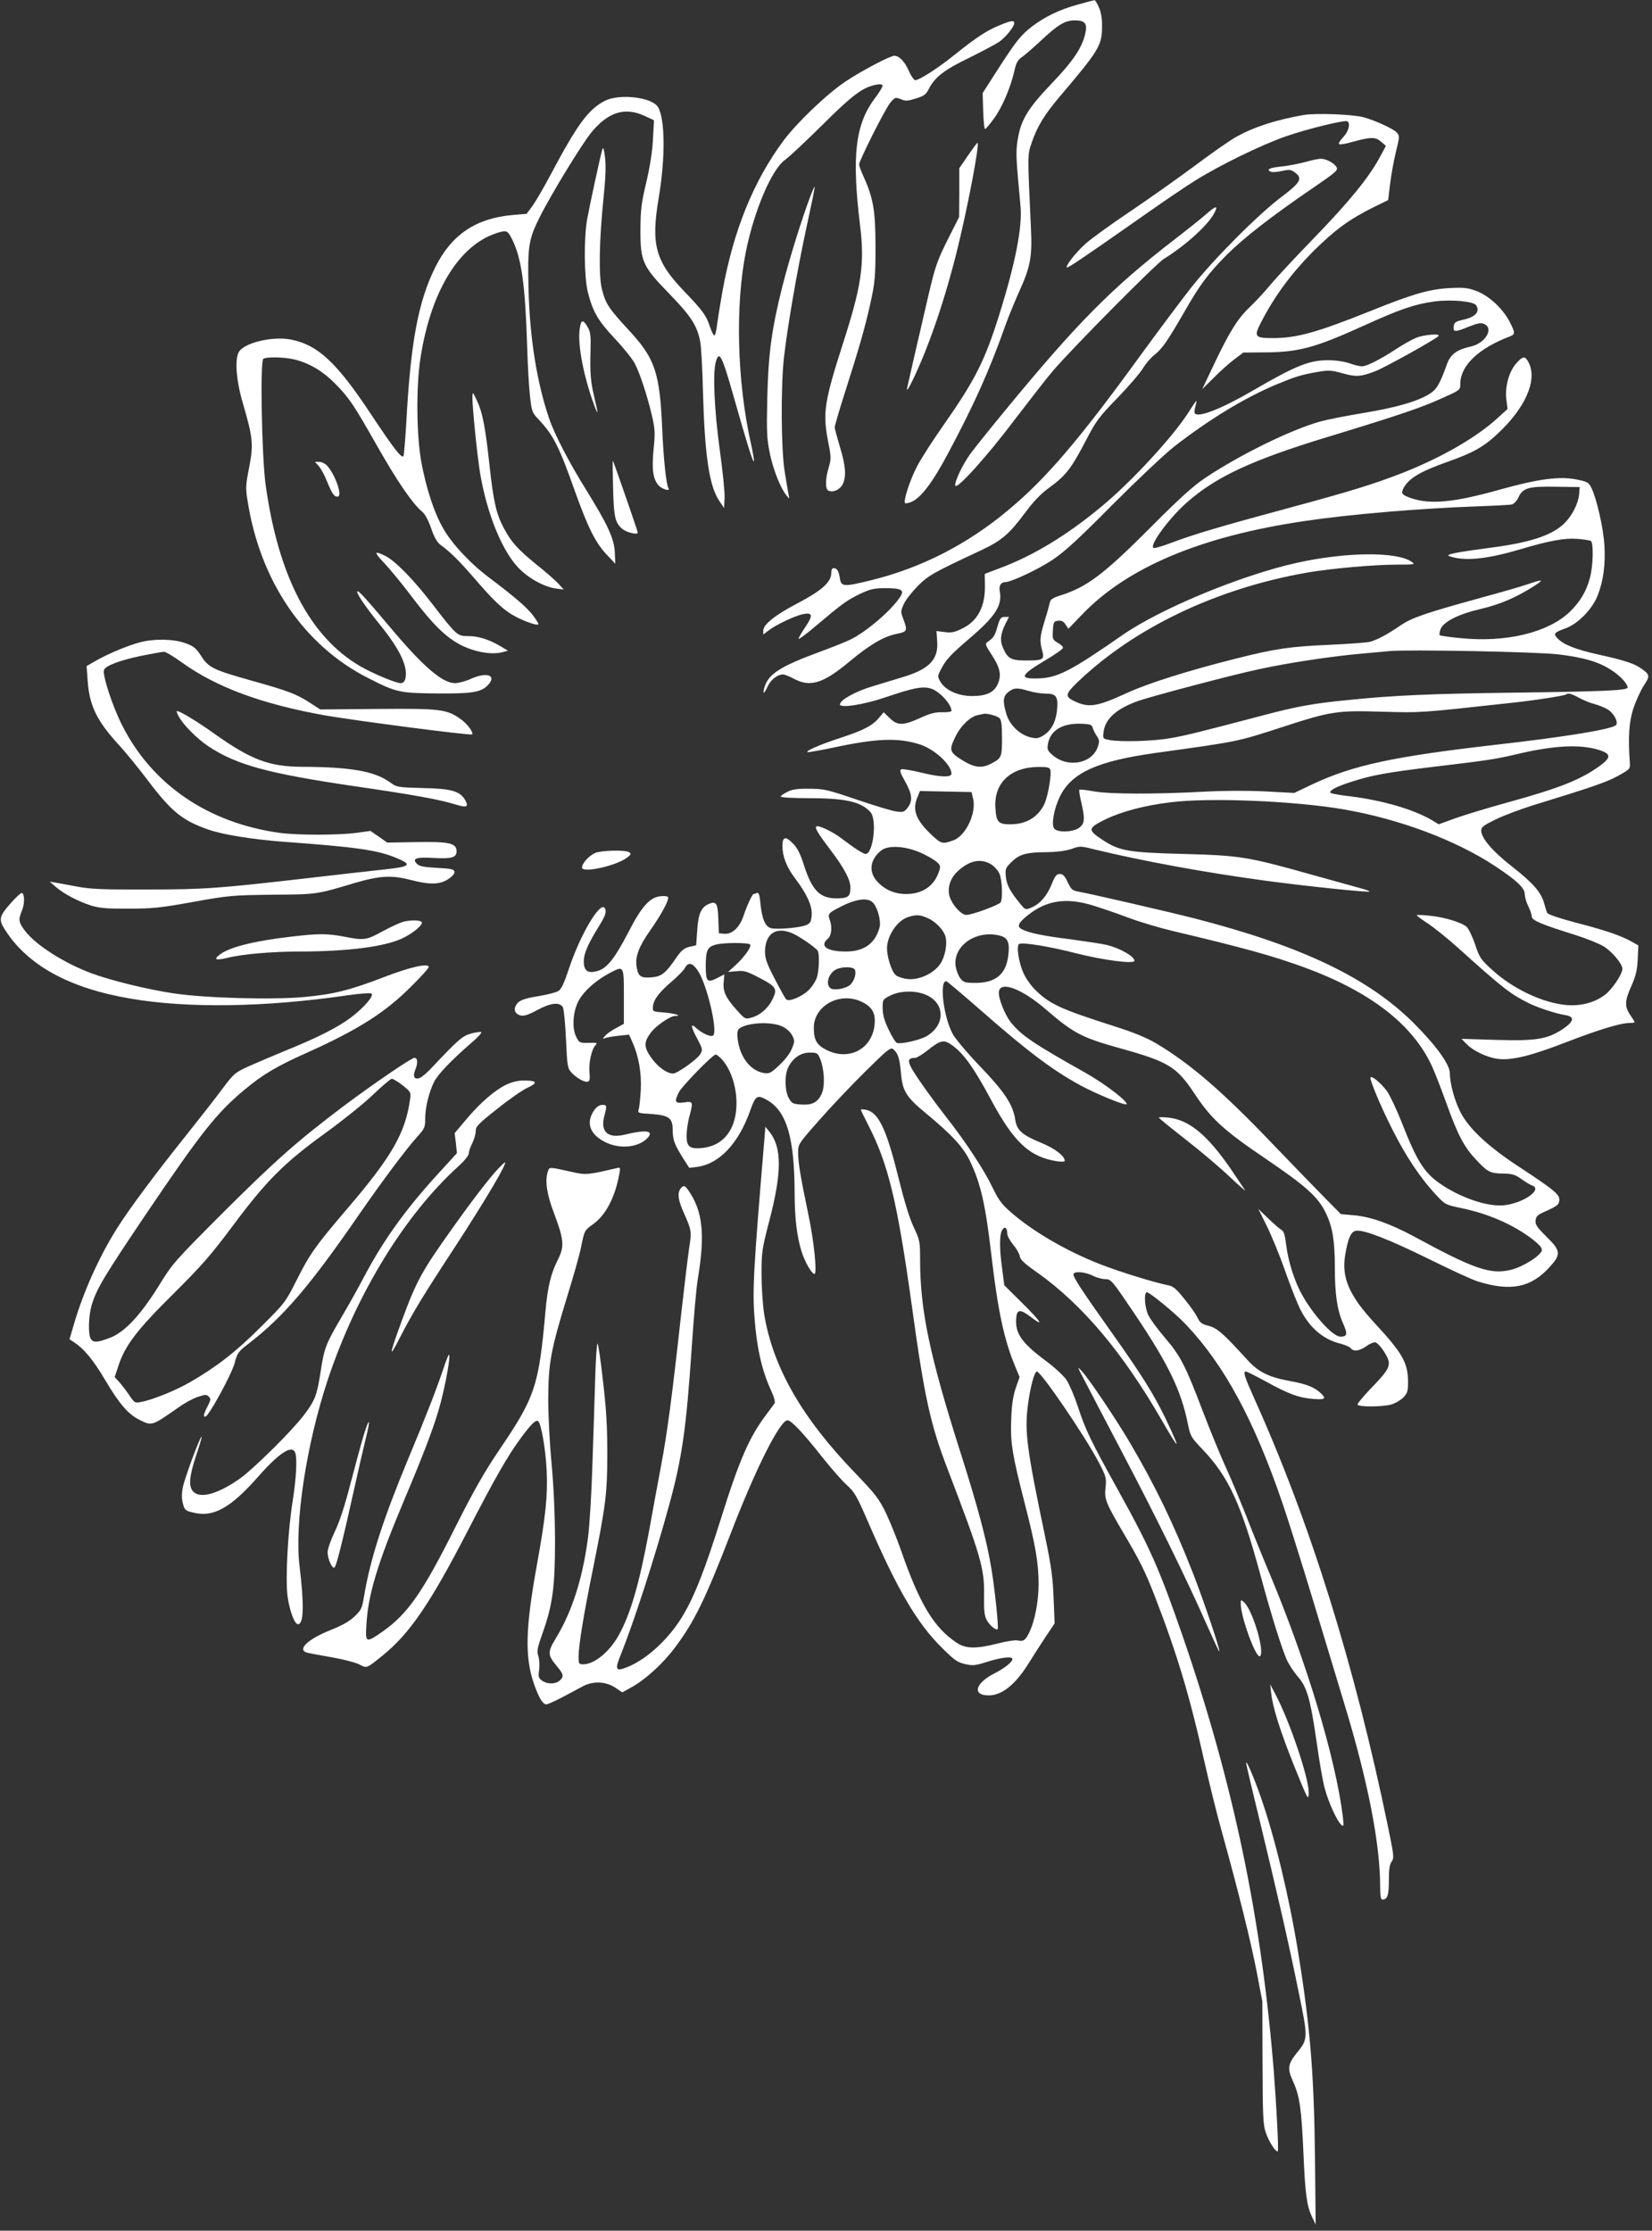 <?xml version="1.0" standalone="no"?>
<!DOCTYPE svg PUBLIC "-//W3C//DTD SVG 20010904//EN"
 "http://www.w3.org/TR/2001/REC-SVG-20010904/DTD/svg10.dtd">
<svg version="1.0" xmlns="http://www.w3.org/2000/svg"
 width="948pt" height="1280pt" viewBox="0 0 948 1280"
 preserveAspectRatio="xMidYMid meet">
<rect x="0" y="0" width="948" height="1280" fill="#333333" stroke="none"/>
<g transform="translate(0,1280) scale(0.1,-0.1)"
fill="#ffffff" stroke="none">
<path d="M6186 12774 c-104 -28 -190 -70 -264 -126 -65 -51 -89 -80 -197 -248
l-86 -134 3 -103 c2 -57 6 -103 11 -103 4 0 27 27 51 60 47 64 95 177 117 273
10 46 19 63 43 79 17 12 63 52 103 89 103 97 144 122 200 122 60 0 74 -18 61
-75 -18 -81 -69 -158 -194 -288 -139 -146 -177 -210 -195 -328 -10 -71 -9 -95
17 -372 12 -121 -29 -330 -123 -630 -83 -263 -137 -370 -321 -633 -59 -84
-127 -189 -150 -234 -40 -77 -80 -199 -68 -210 3 -3 19 0 36 7 55 23 123 113
213 283 151 284 236 474 329 737 17 47 52 132 78 190 63 139 74 197 66 362
-20 427 -20 418 4 488 31 92 72 160 159 263 228 269 244 295 245 402 1 49 -5
83 -18 113 -10 23 -22 42 -25 41 -3 0 -46 -11 -95 -25z"/>
<path d="M5736 12655 c-72 -29 -134 -70 -255 -167 -95 -77 -205 -148 -229
-148 -7 0 -24 24 -37 54 -23 53 -55 86 -83 86 -24 0 -189 -87 -279 -147 -108
-72 -278 -235 -357 -340 -173 -234 -286 -513 -350 -863 -13 -74 -27 -161 -31
-192 -3 -32 -10 -60 -15 -63 -4 -3 -15 19 -25 47 -22 68 -40 93 -152 210 -163
171 -188 265 -143 533 39 229 37 456 -5 522 -37 56 -221 77 -305 34 -95 -50
-157 -135 -309 -421 -39 -74 -87 -156 -105 -181 l-34 -46 -83 -7 c-208 -19
-347 -112 -440 -297 -99 -198 -143 -432 -168 -903 -6 -98 -13 -181 -16 -184
-12 -12 -55 44 -184 238 -197 298 -305 400 -459 431 -105 22 -274 -18 -302
-72 -24 -44 -14 -165 24 -294 58 -199 61 -234 36 -366 -20 -100 -21 -121 -10
-188 71 -464 324 -836 695 -1023 159 -81 178 -85 387 -87 204 -2 256 6 295 45
57 57 1 81 -92 40 -32 -15 -74 -26 -94 -26 -73 0 -185 97 -375 324 -146 173
-186 217 -186 200 0 -17 54 -95 133 -192 113 -140 160 -240 143 -307 -4 -16
-13 -25 -27 -25 -28 0 -161 56 -232 97 -289 169 -470 517 -543 1043 -22 163
-32 709 -13 721 21 13 128 10 184 -5 84 -22 157 -66 226 -135 82 -83 106 -118
246 -365 114 -200 199 -324 253 -370 19 -15 37 -49 54 -97 17 -51 34 -80 52
-94 59 -43 110 -94 193 -190 117 -136 171 -187 239 -223 61 -32 132 -55 132
-43 0 5 -15 28 -34 53 -34 44 -104 104 -251 215 -109 82 -215 196 -264 285
-52 92 -94 223 -123 375 -28 154 -31 433 -5 600 55 352 196 605 390 697 29 13
66 26 82 28 27 3 32 -2 56 -50 52 -107 73 -258 84 -607 3 -104 10 -233 16
-285 10 -90 12 -97 48 -135 86 -91 118 -153 211 -416 75 -209 118 -295 183
-363 l48 -51 -3 67 c-4 79 -42 160 -168 363 -95 153 -179 315 -209 404 -70
206 -111 460 -118 741 -6 244 0 286 63 412 63 127 244 424 299 490 96 116 192
145 304 93 l54 -25 -6 -108 c-3 -69 -17 -156 -38 -247 -29 -121 -33 -158 -34
-275 0 -181 12 -208 169 -369 122 -126 157 -181 174 -271 6 -30 13 -160 16
-289 10 -365 36 -541 94 -626 l27 -40 3 56 c2 31 -11 157 -28 280 -31 227 -41
440 -22 504 19 66 35 35 99 -190 79 -278 113 -388 119 -382 3 2 -5 47 -16 98
-81 359 -92 798 -29 1109 48 235 147 467 223 522 23 16 120 107 216 202 173
172 229 214 307 230 17 4 34 3 37 -3 4 -5 -16 -39 -43 -74 -113 -150 -134
-330 -86 -727 28 -225 9 -351 -99 -685 -104 -324 -115 -393 -86 -547 20 -100
20 -110 6 -159 -21 -68 -21 -128 -1 -135 27 -11 64 6 80 36 23 44 18 107 -15
215 -16 54 -30 105 -30 113 0 9 25 95 56 192 85 265 121 392 151 530 24 111
27 146 27 315 0 206 -13 280 -69 403 -14 30 -25 61 -25 68 0 23 150 320 179
355 27 31 29 32 60 20 27 -12 39 -11 87 4 46 14 58 23 74 55 35 68 88 109 235
180 77 38 155 80 173 93 38 29 82 84 82 104 0 18 -16 16 -84 -12z"/>
<path d="M7480 12140 c-158 -28 -284 -68 -389 -127 -35 -20 -143 -95 -240
-168 -97 -72 -264 -190 -371 -262 -107 -72 -220 -154 -250 -181 -56 -50 -117
-128 -108 -137 5 -5 117 71 443 300 102 72 233 161 292 198 142 89 380 205
523 255 121 42 337 95 352 86 19 -12 7 -59 -24 -91 -17 -18 -28 -36 -24 -40 3
-4 37 1 74 12 108 30 135 30 167 2 l28 -24 -37 -69 c-63 -115 -172 -249 -370
-454 -104 -107 -218 -229 -252 -270 -34 -41 -89 -101 -122 -132 -69 -65 -117
-142 -209 -336 l-64 -135 66 65 c36 37 89 84 118 106 l52 39 125 1 c194 1 288
27 572 156 205 93 288 121 399 136 96 13 226 1 240 -22 23 -36 -4 -67 -72 -82
-47 -11 -54 -16 -57 -39 -4 -34 7 -34 88 -1 51 20 68 23 87 15 58 -26 6 -112
-79 -130 -77 -17 -114 -44 -134 -99 -43 -120 -61 -149 -105 -175 -73 -43 -190
-76 -376 -107 -98 -16 -209 -38 -248 -49 -169 -48 -456 -188 -660 -324 -67
-45 -146 -116 -312 -283 -267 -268 -366 -343 -516 -390 -47 -15 -59 -23 -63
-43 -3 -14 -16 -62 -30 -106 -27 -89 -29 -113 -13 -169 14 -51 5 -56 -93 -56
-87 0 -107 11 -134 77 -17 39 -12 77 17 136 l19 37 -25 0 c-21 0 -27 -7 -41
-55 -15 -54 -21 -63 -56 -88 -16 -11 -15 -17 22 -73 48 -73 58 -116 37 -166
-21 -51 -66 -72 -148 -72 -81 0 -153 33 -182 81 -17 30 -17 34 -1 65 31 62 55
88 167 184 151 129 190 191 174 273 -6 30 7 51 33 51 34 1 182 70 266 125 69
45 147 116 349 320 143 143 303 294 355 334 204 158 401 277 580 353 111 46
145 57 236 73 70 12 82 11 148 -7 78 -22 104 -20 186 11 52 19 343 181 364
202 18 17 -88 9 -131 -11 -24 -10 -75 -39 -113 -64 -90 -59 -164 -96 -192 -98
-13 -1 -45 7 -73 17 -29 10 -79 18 -120 18 -111 1 -189 -31 -430 -171 -183
-107 -322 -162 -339 -133 -3 4 -1 22 4 40 5 17 7 31 5 31 -1 0 -21 -28 -42
-62 -87 -138 -322 -394 -493 -537 -200 -168 -400 -290 -592 -361 l-87 -33 1
-66 c2 -121 -41 -204 -129 -247 -44 -22 -63 -26 -101 -21 l-48 6 4 -58 c8
-104 -44 -159 -190 -204 -46 -14 -128 -39 -184 -56 -96 -29 -184 -78 -184
-103 0 -23 141 -1 265 42 153 52 207 63 254 50 49 -13 121 -90 121 -129 0 -5
-23 -9 -52 -8 -41 1 -70 -6 -128 -33 -97 -44 -130 -44 -174 -1 l-35 34 -27
-32 c-37 -45 -92 -73 -224 -116 -116 -38 -196 -73 -187 -81 2 -2 67 9 143 25
257 55 376 59 501 20 85 -27 183 -117 183 -168 0 -23 -63 -21 -166 4 -58 14
-113 24 -121 21 -12 -5 -8 -19 21 -70 41 -74 45 -112 14 -151 -19 -25 -26 -27
-66 -21 -25 3 -126 34 -226 68 -168 57 -188 62 -271 62 -69 1 -99 -3 -127 -18
-21 -10 -38 -22 -38 -27 0 -5 72 -9 160 -9 211 0 301 -20 355 -80 39 -43 16
-240 -28 -240 -13 0 -63 32 -142 92 -51 38 -131 76 -141 65 -9 -8 13 -44 83
-136 77 -101 113 -169 113 -213 0 -53 -12 -62 -79 -63 -96 0 -141 45 -188 192
-18 58 -37 97 -59 119 -45 48 -64 45 -64 -10 0 -60 23 -120 71 -184 69 -91
100 -159 97 -211 -3 -38 -7 -48 -29 -58 -33 -16 -167 -28 -204 -19 -33 8 -52
51 -61 140 -5 53 -10 66 -21 62 -8 -4 -16 -6 -19 -6 -7 0 -41 -74 -58 -127
-22 -65 -65 -105 -110 -101 l-31 3 -3 83 c-3 90 -12 104 -57 84 -42 -19 -58
-57 -64 -150 l-6 -86 -39 -9 c-29 -7 -45 -20 -70 -55 -66 -97 -88 -115 -147
-120 -63 -5 -77 5 -86 62 -9 56 13 115 78 207 66 94 111 178 102 192 -3 5 -24
7 -46 4 -60 -8 -107 -61 -182 -208 -77 -148 -121 -204 -174 -220 -57 -17 -81
-1 -81 55 0 44 24 100 87 201 38 61 46 85 33 105 -27 39 -142 -157 -205 -348
-27 -81 -43 -117 -60 -128 -13 -8 -62 -21 -109 -29 -94 -15 -120 -26 -136 -55
-14 -26 -3 -49 28 -57 19 -4 43 3 93 30 78 43 132 49 149 17 6 -11 14 -94 18
-185 7 -156 9 -165 32 -190 31 -33 77 -58 95 -51 9 3 11 18 8 50 -6 52 11 133
33 157 14 15 11 17 -38 15 -51 -1 -54 0 -71 34 -27 51 -19 153 17 214 31 53
95 109 168 149 90 48 88 51 88 -131 l0 -157 -44 -24 c-25 -13 -53 -32 -63 -44
-17 -20 -17 -20 2 -13 11 4 46 10 77 13 l58 6 20 -45 c36 -82 52 -176 47 -273
-3 -49 -8 -100 -12 -111 -6 -20 -3 -22 69 -26 103 -7 126 -23 126 -88 0 -59
10 -87 58 -163 l37 -58 44 5 c129 17 240 135 307 326 30 85 40 90 99 56 110
-65 154 -216 155 -533 0 -139 13 -250 40 -335 19 -60 58 -128 74 -128 16 0 -3
191 -35 340 -45 216 -59 299 -59 355 0 50 1 51 119 185 65 74 184 200 264 279
128 127 148 143 162 131 28 -23 37 -50 45 -136 9 -106 30 -139 148 -236 147
-122 209 -190 248 -270 63 -132 89 -249 124 -548 36 -310 73 -483 137 -634
l24 -58 -22 -62 c-15 -44 -23 -94 -26 -176 -6 -135 5 -205 77 -485 62 -241 80
-343 80 -465 0 -101 -23 -218 -56 -282 -21 -41 -31 -48 -65 -41 -14 3 -66 -5
-115 -18 -124 -31 -181 -30 -233 4 -132 87 -214 224 -321 532 -23 66 -62 162
-86 213 -40 82 -59 107 -177 230 -307 318 -472 608 -522 912 -8 53 -15 155
-15 230 0 128 3 144 46 310 71 273 71 416 0 505 l-24 30 -5 -65 c-63 -751 -70
-874 -57 -1033 12 -168 43 -304 92 -409 21 -47 29 -74 22 -82 -5 -7 -26 -35
-46 -62 -99 -131 -155 -260 -264 -608 -88 -279 -146 -429 -212 -541 -78 -134
-208 -255 -320 -300 -71 -29 -76 -18 -37 77 74 186 191 546 274 848 76 278 99
441 131 915 11 165 26 341 35 390 42 255 28 387 -57 508 -15 21 -23 25 -33 17
-30 -25 -28 -67 8 -147 46 -104 47 -108 31 -209 -7 -49 -27 -213 -44 -364 -54
-490 -81 -692 -116 -878 -19 -100 -50 -269 -69 -375 -57 -307 -107 -480 -176
-603 -54 -95 -139 -164 -203 -164 -24 0 -26 4 -26 41 0 65 27 232 80 493 76
377 85 443 85 676 0 154 -6 258 -25 417 -13 117 -27 213 -31 213 -4 0 -10 -82
-13 -182 -3 -101 -10 -325 -16 -498 -5 -173 -17 -369 -26 -435 -31 -234 -91
-422 -184 -575 -49 -81 -48 -96 5 -160 40 -48 42 -60 17 -83 -24 -22 -71 -22
-101 -1 -21 15 -23 22 -17 64 3 25 1 60 -5 78 -9 27 -6 45 24 129 59 168 72
264 72 538 -1 157 -8 309 -20 440 -11 115 -19 272 -19 370 1 205 15 279 108
583 36 115 72 243 80 284 20 98 20 98 69 133 74 53 127 156 151 289 7 37 6 38
-16 33 -167 -39 -175 -40 -255 -22 -136 30 -130 30 -139 3 -18 -53 -6 -132 35
-239 57 -152 61 -190 23 -266 -41 -81 -59 -155 -72 -298 -38 -428 -59 -491
-263 -792 -88 -130 -147 -234 -251 -440 -191 -382 -276 -503 -419 -604 -99
-69 -101 -68 -94 44 10 168 64 346 207 687 131 310 187 460 219 582 30 115 57
266 48 274 -3 3 -17 -32 -32 -78 -39 -116 -98 -269 -200 -513 -145 -348 -220
-579 -256 -795 -11 -68 -16 -79 -54 -115 -29 -28 -71 -52 -139 -79 -133 -53
-195 -114 -131 -130 13 -3 76 -15 140 -26 63 -11 133 -29 155 -40 46 -24 42
-25 134 49 156 126 273 297 487 711 161 312 231 434 309 540 59 80 87 107 99
94 18 -17 43 -169 48 -284 7 -142 -6 -263 -57 -545 -65 -361 -69 -523 -16
-677 28 -80 51 -118 71 -118 8 0 49 19 92 41 43 23 96 51 118 63 59 31 130 28
184 -7 l42 -28 49 27 c81 44 184 137 253 230 112 149 173 274 323 662 141 366
280 642 323 642 22 0 88 -70 200 -212 51 -64 114 -136 141 -160 43 -39 56 -60
120 -208 169 -391 282 -584 426 -726 71 -71 89 -83 133 -93 45 -10 60 -8 128
14 80 25 143 32 143 15 0 -16 -43 -51 -101 -81 -98 -49 -129 -112 -63 -125 84
-16 169 43 252 174 26 42 71 112 100 156 l54 81 -6 145 c-4 115 -14 185 -46
340 -109 521 -121 613 -101 771 13 98 37 189 51 189 24 0 281 -378 354 -519
44 -84 46 -92 40 -148 -7 -67 1 -87 112 -275 85 -144 118 -211 171 -348 127
-328 200 -571 283 -942 28 -125 75 -316 106 -425 92 -332 162 -614 196 -790
l32 -168 1 -350 c1 -300 3 -357 18 -400 17 -53 62 -122 70 -108 5 9 -8 261
-23 453 -70 880 -232 1656 -523 2501 -134 386 -184 501 -374 844 -152 274
-185 342 -227 472 -20 61 -50 131 -66 155 -16 23 -67 71 -113 105 -147 109
-184 163 -175 254 4 46 24 47 82 3 81 -62 62 -30 -47 78 l-104 103 -12 94
c-16 112 -16 194 -1 221 14 26 30 17 30 -17 0 -14 15 -42 34 -65 19 -22 36
-52 38 -66 2 -20 26 -42 103 -96 258 -184 489 -458 715 -851 102 -177 108
-173 21 10 -69 144 -138 254 -319 509 -161 227 -212 304 -212 323 0 20 65 16
110 -7 22 -11 54 -20 73 -20 33 0 38 -6 174 -208 187 -279 261 -431 299 -620
15 -74 19 -80 83 -147 151 -158 223 -312 336 -730 58 -216 120 -413 149 -479
13 -28 42 -72 64 -97 52 -59 72 -129 108 -378 14 -102 34 -218 45 -259 20 -79
72 -194 97 -214 13 -11 14 -6 8 47 -41 333 -206 882 -416 1385 -45 107 -108
262 -140 345 -33 83 -84 207 -116 276 -31 68 -90 212 -131 319 -100 264 -129
320 -219 425 -43 50 -85 108 -95 130 -20 43 -25 120 -10 130 11 6 164 -119
227 -186 220 -232 392 -551 554 -1026 28 -81 108 -335 177 -563 69 -228 150
-496 180 -595 134 -441 203 -797 203 -1041 0 -54 4 -74 13 -74 29 0 37 25 37
110 0 62 4 92 16 108 15 21 13 35 -21 200 -192 930 -447 1747 -769 2461 -56
125 -64 151 -46 151 5 0 55 -25 112 -56 136 -75 190 -94 270 -101 73 -6 82 0
46 34 -38 34 -80 51 -174 68 -124 23 -183 52 -246 122 -139 152 -172 182 -222
195 -40 10 -51 19 -65 49 -10 20 -43 68 -75 106 -46 58 -63 72 -93 78 -74 14
-281 78 -393 122 -191 75 -382 186 -509 297 -53 46 -71 71 -106 143 -46 97
-152 259 -262 399 -90 116 -161 216 -198 277 -29 51 -25 66 17 67 9 0 39 18
67 40 79 63 97 67 145 32 66 -47 125 -130 221 -309 134 -250 223 -332 383
-357 24 -3 42 -2 42 3 0 28 -56 71 -139 105 -107 44 -136 71 -145 131 -13 86
-60 158 -199 303 -74 77 -144 160 -160 189 -52 97 -78 303 -37 303 4 0 90 -73
191 -161 273 -240 419 -350 579 -437 84 -46 249 -114 263 -109 22 7 -120 117
-234 181 -299 168 -368 214 -430 292 -34 44 -71 138 -67 173 8 65 134 17 273
-104 156 -134 203 -159 422 -220 278 -77 325 -106 426 -258 97 -147 168 -212
410 -376 230 -156 301 -219 345 -311 39 -80 52 -159 52 -315 0 -153 14 -243
46 -316 29 -64 26 -79 -14 -79 -43 0 -154 122 -220 240 -43 76 -79 190 -91
284 -7 60 -14 82 -28 89 -10 6 -44 35 -75 65 l-57 55 49 -99 c27 -55 75 -171
105 -258 31 -88 70 -186 86 -218 54 -107 132 -174 231 -198 26 -7 53 -18 59
-26 17 -21 49 -17 91 12 20 15 44 24 52 21 25 -10 76 -88 76 -116 0 -35 -18
-60 -107 -152 -40 -42 -73 -82 -73 -88 0 -15 142 -15 194 0 22 6 52 24 68 39
24 25 28 36 28 88 0 111 -30 165 -188 336 -149 160 -194 264 -173 392 16 99
34 139 64 142 46 6 197 -54 422 -165 121 -60 245 -117 275 -126 190 -59 306
-36 414 84 65 72 63 92 -20 173 -54 54 -65 69 -62 93 2 22 12 32 43 46 83 37
90 43 93 69 4 33 -29 60 -233 194 -174 114 -284 216 -333 310 -34 65 -62 166
-62 225 0 51 -78 159 -209 290 -261 259 -642 441 -1256 599 -153 39 -599 142
-668 154 -33 6 -41 13 -60 54 -17 36 -28 47 -45 47 -19 0 -28 -11 -47 -59 -28
-68 -66 -112 -115 -133 -34 -15 -35 -15 -63 18 -60 73 -80 110 -85 158 -4 45
-2 51 32 84 44 45 87 57 201 57 59 1 107 7 142 18 49 18 54 18 125 0 294 -71
645 -135 993 -182 222 -30 586 -68 593 -62 2 3 -16 10 -39 16 -24 7 -147 41
-274 76 -387 109 -426 115 -755 124 -315 8 -366 17 -462 80 -88 58 -87 68 15
118 92 45 224 80 371 98 228 29 719 8 1001 -41 319 -56 636 -175 862 -323 128
-85 173 -127 173 -164 0 -16 9 -46 20 -68 11 -22 20 -48 20 -59 0 -22 54 -45
250 -106 63 -20 136 -49 162 -65 50 -31 108 -101 108 -129 0 -31 -61 -122
-102 -151 -60 -44 -137 -64 -219 -57 -137 12 -310 94 -430 205 -62 57 -70 69
-94 143 -15 44 -37 89 -48 100 -28 26 -133 58 -218 65 -38 4 -69 5 -69 2 0 -3
30 -25 68 -50 37 -25 111 -85 166 -134 255 -230 301 -266 402 -317 55 -28 157
-62 217 -72 55 -9 50 -36 -15 -80 -89 -58 -152 -69 -382 -62 l-199 6 29 -30
c38 -39 117 -77 180 -85 79 -10 192 18 395 97 184 71 309 109 361 109 15 0 28
2 28 5 0 2 -11 21 -25 41 -33 48 -32 81 7 167 25 57 33 89 36 152 l4 80 -39
22 c-61 34 -147 64 -317 108 -92 24 -163 48 -167 56 -4 8 -12 33 -18 56 -17
63 -64 117 -186 212 -112 88 -175 162 -175 206 0 19 15 30 83 63 45 22 143 59
217 82 342 105 420 132 485 168 67 37 70 40 68 73 -11 148 -5 236 20 314 15
44 42 103 60 131 37 56 36 63 -18 100 -38 27 -100 47 -242 78 -130 29 -201 57
-234 92 -27 28 -22 34 46 59 72 26 155 113 184 190 33 86 44 176 38 285 -6
100 -44 267 -74 329 -17 34 -23 37 -88 50 -97 19 -218 3 -440 -59 -260 -73
-396 -86 -506 -49 -54 19 -61 27 -45 58 30 56 95 95 250 150 148 52 209 86
290 162 158 147 228 304 180 405 -21 43 -34 43 -73 -1 -42 -48 -65 -132 -57
-205 l7 -57 -56 -51 c-122 -112 -322 -227 -545 -315 -167 -65 -296 -105 -655
-202 -383 -103 -551 -153 -674 -200 -51 -19 -97 -33 -102 -29 -25 15 95 178
199 267 166 144 370 238 792 367 436 133 548 171 683 233 86 39 87 40 87 76 1
103 104 202 283 270 33 13 33 19 1 83 -39 76 -118 150 -189 177 -52 20 -73 22
-155 18 -117 -6 -213 -34 -449 -129 -314 -126 -429 -158 -567 -158 -105 0
-111 8 -64 97 75 145 172 276 294 399 127 126 208 185 348 255 l84 41 11 92
c6 50 21 133 33 183 22 88 22 94 6 112 -20 22 -120 68 -190 88 -64 17 -274 25
-346 13z m1582 -2174 c-4 -53 -39 -123 -83 -167 -71 -71 -198 -113 -434 -143
-190 -25 -253 -38 -229 -47 83 -30 209 -19 394 35 182 54 264 69 340 64 37 -3
72 -8 79 -12 16 -10 14 -141 -5 -211 -20 -77 -56 -138 -116 -196 -123 -118
-363 -177 -624 -151 -64 6 -119 14 -122 17 -3 3 -1 18 4 33 15 43 100 87 228
117 112 26 206 66 306 130 63 40 57 43 -26 15 -32 -12 -158 -48 -279 -81 -319
-88 -392 -113 -460 -159 -70 -48 -127 -79 -170 -92 -16 -5 -122 -13 -235 -18
-228 -10 -312 -22 -545 -81 -269 -68 -494 -139 -615 -194 -176 -81 -221 -88
-306 -48 -54 26 -51 41 21 110 327 313 801 538 1320 628 133 23 383 45 509 45
104 0 109 1 87 16 -85 60 -378 57 -661 -6 -318 -71 -782 -263 -1000 -415 -298
-207 -373 -246 -487 -248 -106 -3 -97 19 42 102 58 34 105 67 105 74 0 7 -14
20 -31 29 -28 17 -30 21 -27 70 3 49 5 53 30 56 20 2 31 -3 43 -22 l16 -24 77
80 c261 273 682 450 1277 538 262 39 664 73 1005 85 91 3 174 8 185 10 12 3
29 20 38 40 26 56 59 65 217 62 l135 -2 -3 -39z m-119 -921 c142 -17 229 -42
299 -87 52 -32 98 -81 98 -103 0 -17 -133 -23 -685 -30 -438 -6 -657 -15 -910
-41 -208 -20 -303 -37 -505 -91 -362 -95 -437 -114 -525 -129 -96 -17 -285
-23 -349 -10 -38 7 -38 8 -33 47 10 76 76 134 202 178 90 30 530 147 690 181
164 36 408 73 585 89 69 6 143 13 165 15 103 10 846 -4 968 -19z m-3039 -210
c27 -8 71 -15 97 -15 62 0 73 -18 64 -101 -8 -67 -35 -114 -82 -142 -27 -15
-38 -16 -73 -7 -61 16 -117 72 -135 133 -22 74 -19 102 11 126 32 25 52 26
118 6z m3157 -39 c24 -13 64 -30 89 -36 25 -7 59 -20 76 -31 36 -22 63 -74 47
-90 -24 -24 -295 -68 -693 -113 -584 -67 -816 -117 -1048 -226 l-105 -50 -171
9 c-101 5 -244 4 -351 -2 -280 -15 -539 -14 -628 2 -42 8 -80 12 -83 9 -3 -3
2 -36 11 -72 22 -96 20 -121 -11 -145 -33 -26 -124 -30 -144 -6 -18 22 -3 110
31 182 67 139 215 206 554 253 482 67 461 63 730 150 273 89 309 94 568 86
226 -6 202 -8 732 50 142 15 316 42 324 50 9 9 30 3 72 -20z m-3326 -116 c11
-10 15 -37 15 -115 0 -111 -2 -116 -67 -149 -49 -25 -92 -20 -153 17 -81 49
-85 61 -51 132 30 66 86 121 129 131 15 3 32 7 37 8 17 4 75 -11 90 -24z m535
-55 c3 -11 13 -32 23 -47 16 -23 17 -32 7 -62 -32 -99 -175 -125 -262 -47 -27
24 -30 32 -24 64 14 77 84 118 191 114 50 -2 60 -5 65 -22z m2908 -129 c67
-22 68 -42 5 -89 -112 -81 -229 -128 -533 -212 -107 -29 -240 -70 -295 -89
l-99 -36 -41 25 c-107 62 -284 113 -470 136 -55 6 -104 15 -109 19 -13 12 31
36 119 64 121 39 207 54 480 87 297 35 348 43 463 70 218 52 369 60 480 25z
m-3151 -112 c9 -25 -14 -160 -36 -202 -38 -74 -104 -112 -194 -112 -69 0 -80
13 -85 96 -9 140 87 232 246 233 49 1 64 -3 69 -15z m-443 -166 c20 -81 -40
-212 -111 -239 -65 -24 -70 -23 -129 32 -89 85 -110 142 -79 215 l14 35 148
-3 148 -3 9 -37z m-292 -315 c36 -17 75 -40 87 -52 18 -18 19 -24 9 -53 -28
-83 -95 -128 -189 -128 -67 0 -124 26 -167 74 -49 56 -39 125 25 176 42 33
145 25 235 -17z m396 -63 c18 -11 40 -36 48 -55 15 -37 19 -142 6 -163 -10
-15 -164 -72 -196 -72 -29 0 -79 54 -96 103 -15 49 1 104 42 144 68 65 135 80
196 43z m-679 -219 c22 -22 41 -80 41 -125 0 -16 -11 -48 -25 -72 -33 -56 -90
-84 -172 -84 -107 0 -152 31 -103 73 22 18 27 68 11 110 -12 32 -6 39 59 72
93 48 159 56 189 26z m1257 -15 c43 -13 135 -44 204 -70 69 -26 184 -60 255
-77 414 -98 579 -144 760 -210 381 -140 626 -330 735 -573 15 -33 51 -126 80
-206 65 -181 100 -249 169 -323 68 -73 82 -80 157 -81 52 -1 69 -6 105 -32 24
-17 52 -34 62 -37 59 -21 -43 -96 -153 -112 -95 -14 -257 40 -379 125 -91 64
-132 131 -221 359 -29 72 -66 150 -83 173 -35 45 -83 85 -92 76 -8 -8 54 -158
122 -293 82 -163 163 -285 260 -388 45 -48 51 -51 133 -68 162 -33 307 -97
418 -183 35 -28 52 -47 50 -60 -5 -30 -105 -94 -176 -112 -118 -29 -210 2
-556 190 -141 76 -253 115 -350 123 l-71 6 -95 96 c-52 53 -187 192 -300 310
-285 298 -468 456 -662 572 -59 35 -130 64 -243 100 -307 98 -370 127 -450
205 -26 24 -58 69 -71 99 -28 60 -43 158 -26 168 18 12 176 -14 331 -54 154
-39 331 -62 331 -42 0 25 -84 73 -160 91 -25 6 -117 20 -205 32 -162 20 -243
37 -283 59 -28 15 -18 36 37 80 106 84 217 102 367 57z m-941 -75 c46 -20 92
-70 101 -107 11 -43 -3 -113 -29 -153 -37 -56 -120 -95 -187 -89 -29 3 -59 13
-70 23 -24 21 -50 104 -50 154 1 74 61 162 125 180 46 14 66 12 110 -8z m-779
-86 c37 -15 133 -81 146 -100 11 -15 9 -105 -3 -150 -6 -22 -28 -56 -48 -76
-38 -38 -115 -70 -130 -53 -5 5 -34 57 -65 117 -44 84 -56 117 -56 153 0 106
62 149 156 109z m1196 -15 c43 -12 54 -42 43 -120 -14 -102 -74 -150 -187
-150 -60 0 -69 3 -87 26 -11 14 -23 45 -27 69 -17 119 120 213 258 175z
m-1437 -50 c8 -14 -35 -74 -87 -121 l-40 -36 49 4 c43 5 58 0 133 -39 96 -50
103 -63 71 -126 -25 -49 -70 -88 -118 -101 -36 -10 -38 -10 -84 42 -64 70 -82
109 -76 163 l4 43 -39 -20 c-60 -31 -68 -23 -68 69 0 87 9 108 55 121 43 13
192 13 200 1z m-301 -149 c51 -73 116 -345 89 -372 -12 -12 -64 10 -100 44
-32 29 -29 6 9 -65 30 -56 31 -62 17 -86 -16 -29 -132 -112 -156 -112 -36 0
-86 36 -124 88 -45 63 -46 92 -3 148 28 38 110 94 137 94 47 0 0 15 -61 20
-67 5 -67 5 -65 34 3 40 36 83 109 145 33 28 67 63 74 76 19 36 43 31 74 -14z
m902 4 c9 -22 -4 -63 -25 -84 -24 -24 -97 -37 -116 -21 -31 25 -7 92 39 110
36 15 96 12 102 -5z m411 -145 c109 -49 107 -175 -2 -237 -40 -22 -146 -46
-169 -37 -7 3 -28 36 -46 75 -25 51 -34 84 -35 122 0 52 0 52 45 75 57 28 147
30 207 2z m-382 -34 c59 -25 85 -59 85 -111 0 -154 -138 -239 -277 -170 -57
29 -73 58 -73 129 1 122 142 203 265 152z m-448 -145 c26 -12 48 -32 58 -51
16 -30 16 -36 0 -75 -9 -26 -38 -64 -71 -95 -50 -48 -59 -52 -91 -47 -77 13
-137 91 -150 195 -4 34 -1 51 8 59 43 35 181 43 246 14z m220 -188 c23 -57 28
-151 10 -195 -22 -52 -54 -70 -118 -66 -48 3 -55 6 -72 36 -24 41 -26 136 -3
179 27 53 72 83 122 83 43 0 46 -2 61 -37z m-558 -9 c79 -97 102 -277 48 -387
-34 -67 -87 -104 -164 -114 -75 -8 -93 6 -93 70 0 29 7 77 15 107 24 89 23 92
-30 84 -52 -7 -57 3 -29 59 18 35 192 214 211 216 6 0 25 -15 42 -35z"/>
<path d="M5555 11908 l-50 -73 0 -140 -1 -140 -66 -131 c-58 -116 -71 -152
-107 -305 -42 -181 -114 -492 -125 -544 -11 -49 47 68 103 207 67 169 124 349
177 556 64 254 138 642 123 642 -3 0 -27 -33 -54 -72z"/>
<path d="M3457 11945 c-10 -31 -73 -322 -88 -405 -19 -111 -17 -329 4 -415 29
-115 58 -164 156 -269 50 -53 102 -118 115 -144 30 -60 70 -182 97 -296 18
-79 19 -100 10 -190 -12 -117 -4 -176 29 -212 21 -22 68 -35 56 -16 -13 21
-28 163 -36 342 -14 324 -41 403 -193 567 -113 122 -132 150 -153 234 -19 76
-16 281 10 530 11 106 14 178 8 225 -5 45 -10 62 -15 49z"/>
<path d="M7485 11869 c-38 -10 -100 -22 -137 -25 -65 -7 -85 -18 -53 -30 8 -3
36 -1 62 5 41 9 51 8 73 -8 47 -34 34 -58 -75 -140 -131 -98 -385 -352 -516
-517 -57 -72 -194 -255 -303 -405 -346 -476 -534 -696 -749 -875 -236 -198
-503 -334 -790 -404 -155 -38 -170 -37 -177 10 -7 44 -17 60 -36 60 -9 0 -14
-11 -14 -30 0 -50 -56 -100 -192 -171 -131 -69 -198 -122 -198 -158 l0 -22 33
25 c41 32 153 84 195 92 56 11 59 -7 12 -76 -23 -34 -40 -64 -37 -66 3 -3 49
32 103 78 148 125 176 145 251 181 58 27 79 32 145 32 92 0 110 -11 83 -51
-50 -76 -189 -196 -283 -243 -24 -12 -103 -44 -177 -71 -220 -81 -292 -125
-316 -197 -16 -49 -5 -50 16 -2 18 39 57 69 89 69 8 0 36 -11 62 -25 94 -50
168 -27 320 100 114 95 194 142 266 157 65 13 67 18 42 85 -16 41 -16 46 2 86
10 23 47 70 80 104 63 62 87 76 365 206 116 54 160 92 251 214 48 65 89 108
138 144 95 69 125 107 206 261 63 122 78 143 186 254 64 66 130 143 147 171
17 28 47 63 66 77 42 32 76 81 167 239 95 166 140 226 248 335 98 98 259 223
498 386 127 87 141 99 132 116 -13 25 -62 50 -92 49 -13 0 -54 -9 -93 -20z"/>
<path d="M4650 11673 c-49 -129 -121 -361 -160 -515 -62 -246 -81 -388 -87
-643 -4 -195 -3 -231 15 -318 20 -95 62 -201 97 -242 16 -20 16 -19 10 8 -3
16 -13 74 -22 130 -21 128 -23 492 -4 657 20 177 76 502 130 750 27 124 48
226 46 228 -2 2 -13 -23 -25 -55z"/>
<path d="M6925 11574 c-22 -20 -107 -88 -190 -152 -356 -275 -554 -475 -971
-982 -88 -107 -177 -218 -197 -246 -44 -62 -90 -158 -85 -180 5 -29 184 169
347 386 85 111 181 235 215 274 116 135 588 611 634 640 125 77 254 194 290
263 24 45 10 44 -43 -3z"/>
<path d="M3326 10907 c-11 -88 23 -265 82 -427 26 -71 27 -61 2 42 -21 91 -25
132 -21 276 2 75 -1 98 -16 124 -28 49 -40 45 -47 -15z"/>
<path d="M2711 10524 c-2 -50 28 -342 44 -439 39 -229 122 -436 215 -538 58
-63 151 -115 221 -124 l44 -6 -30 33 c-16 18 -73 68 -127 111 -109 89 -144
128 -187 209 -43 80 -59 150 -82 360 -24 222 -40 304 -73 373 -23 49 -24 50
-25 21z"/>
<path d="M3518 10007 c4 -173 11 -206 53 -242 26 -21 89 -36 89 -21 0 7 -139
409 -143 412 -2 2 -1 -65 1 -149z"/>
<path d="M1828 10127 c12 -13 34 -52 48 -88 30 -73 41 -89 61 -89 31 0 -12
125 -60 178 -11 12 -32 22 -45 22 l-25 0 21 -23z"/>
<path d="M2206 9568 c33 -35 102 -119 154 -188 124 -164 199 -238 288 -283 79
-39 173 -55 232 -40 l35 9 -45 27 c-67 39 -126 57 -184 57 -62 0 -67 5 -202
180 -106 139 -214 250 -271 279 -68 34 -70 25 -7 -41z"/>
<path d="M802 9114 c-69 -18 -183 -66 -251 -105 l-54 -31 6 -83 c10 -146 53
-233 185 -376 38 -42 108 -128 155 -190 139 -185 203 -238 355 -290 83 -29
255 -56 427 -69 425 -31 544 -48 654 -95 87 -36 75 -48 -64 -63 -66 -7 -253
-28 -415 -47 -545 -63 -624 -69 -955 -69 -255 -1 -327 2 -405 17 -52 10 -108
20 -125 23 l-30 5 35 -30 c47 -41 132 -85 205 -108 48 -14 92 -18 215 -17 134
0 184 5 370 39 205 37 226 38 455 41 256 2 249 1 473 68 144 42 210 45 322 16
106 -28 166 -26 213 6 24 16 37 32 35 42 -3 14 -20 18 -100 22 -72 4 -102 9
-114 22 -32 31 -8 41 90 35 107 -6 136 2 136 37 0 48 -39 57 -229 54 l-169 -3
-48 34 -48 33 -81 -11 c-102 -14 -340 -14 -441 0 -410 57 -731 276 -903 617
-55 108 -115 291 -104 318 9 24 90 55 210 80 64 13 125 24 135 24 9 0 54 -27
100 -60 200 -144 460 -240 823 -305 165 -29 837 -117 844 -109 10 10 -26 59
-63 86 -82 59 -117 63 -480 60 l-328 -3 -62 40 c-74 48 -123 67 -331 125 -220
62 -248 75 -290 141 -29 45 -43 57 -90 74 -66 25 -182 27 -263 5z"/>
<path d="M1024 8692 c26 -50 105 -130 174 -176 160 -105 339 -154 827 -226
350 -51 494 -77 592 -107 61 -19 74 -13 53 25 -29 52 -79 67 -244 70 -146 4
-150 5 -188 33 -89 64 -225 88 -508 89 -185 1 -291 41 -500 190 -100 71 -197
130 -215 130 -3 0 1 -13 9 -28z"/>
<path d="M3414 7905 c-35 -16 -74 -59 -74 -83 0 -34 199 10 260 58 21 17 23
21 10 30 -22 14 -160 11 -196 -5z"/>
<path d="M63 7619 c-67 -75 -72 -95 -37 -150 129 -206 368 -339 722 -399 330
-57 775 -50 1248 19 68 10 129 14 135 10 18 -11 -41 -80 -119 -139 -77 -57
-191 -115 -377 -190 -71 -29 -166 -70 -211 -90 -78 -36 -83 -41 -154 -136 -41
-55 -135 -175 -210 -269 -164 -205 -318 -411 -387 -521 -102 -161 -194 -365
-248 -550 l-26 -89 23 -15 c61 -40 110 -99 181 -218 83 -140 134 -199 201
-231 69 -34 67 -34 223 75 32 23 80 49 107 58 44 15 51 15 64 2 13 -13 12 -19
-7 -56 -23 -44 -27 -64 -11 -58 21 7 149 242 166 305 16 60 22 68 78 111 201
154 354 333 636 742 129 187 270 376 336 449 41 45 44 53 44 103 0 63 22 152
51 210 22 44 102 127 213 223 38 32 64 61 57 63 -7 2 -34 -2 -59 -9 -48 -13
-76 -38 -220 -191 -29 -32 -63 -60 -74 -64 -32 -10 -41 9 -24 50 15 37 13 66
-6 66 -17 0 -235 -149 -405 -276 -264 -199 -393 -313 -694 -613 -278 -279
-288 -289 -369 -421 -105 -169 -197 -267 -283 -298 -71 -27 -93 -27 -107 -3
-15 29 -12 130 6 192 28 93 69 162 313 524 313 463 404 579 563 711 107 89
182 134 363 215 291 131 445 229 592 376 57 56 103 107 103 114 0 24 -108 0
-260 -59 -192 -74 -289 -98 -454 -113 -186 -17 -573 -6 -750 21 -154 23 -364
75 -471 115 -160 60 -319 162 -381 243 -38 51 -40 64 -18 117 16 39 16 97 -1
101 -5 1 -33 -24 -62 -57z m2240 -1041 c55 -43 56 -45 50 -87 -27 -193 -105
-329 -364 -631 -179 -210 -210 -253 -286 -404 -65 -129 -68 -133 -207 -271
-142 -142 -254 -229 -407 -317 -81 -47 -215 -101 -281 -113 -34 -7 -37 -5 -68
42 -18 26 -44 60 -58 75 l-24 26 22 66 c38 116 106 205 314 411 163 162 214
220 341 390 192 258 295 362 529 531 98 71 222 170 275 221 53 51 102 92 109
93 7 0 32 -15 55 -32z"/>
<path d="M2314 7511 c-17 -5 -70 -29 -117 -54 -94 -52 -107 -54 -220 -32 -99
19 -150 19 -309 0 -215 -25 -356 -61 -410 -105 -34 -27 -18 -32 48 -16 84 21
256 36 414 36 267 0 484 27 585 74 67 30 131 86 113 97 -15 10 -61 10 -104 0z"/>
<path d="M2905 6576 c-66 -32 -149 -103 -230 -200 l-66 -78 7 -57 6 -58 -116
-127 c-184 -202 -311 -380 -423 -594 -31 -59 -87 -159 -125 -223 -90 -154 -97
-174 -118 -309 -21 -136 -31 -164 -96 -250 -68 -90 -285 -305 -367 -364 -123
-87 -226 -117 -267 -76 -29 29 -25 85 15 207 20 58 34 107 32 109 -7 7 -98
-239 -108 -291 -7 -37 -7 -67 1 -94 9 -35 14 -40 57 -50 116 -30 215 25 372
203 123 140 197 188 215 140 12 -30 6 -145 -13 -267 -29 -178 -44 -452 -31
-556 11 -82 40 -161 60 -161 33 0 36 110 9 332 -30 246 38 696 161 1068 164
494 443 950 753 1230 32 29 57 60 57 71 0 11 9 37 20 59 11 22 20 53 20 70 0
26 14 41 123 127 67 54 146 109 175 122 61 28 54 41 -23 41 -32 0 -68 -9 -100
-24z"/>
<path d="M3411 6431 c-50 -70 -29 -138 59 -183 85 -45 201 -33 250 27 31 38
-17 43 -136 14 -97 -23 -140 17 -116 108 16 59 15 63 -12 63 -16 0 -32 -11
-45 -29z"/>
<path d="M4940 6432 c0 -3 20 -44 44 -91 114 -222 166 -438 251 -1051 69 -503
105 -666 201 -915 196 -513 214 -576 211 -735 -1 -83 2 -112 16 -137 15 -29
53 -60 62 -51 7 7 -17 236 -36 348 -28 167 -77 349 -174 655 -181 568 -235
826 -235 1118 0 103 -2 111 -36 184 -24 49 -55 151 -89 288 -69 280 -115 374
-187 387 -16 3 -28 3 -28 0z"/>
<path d="M6650 6387 c0 -3 71 -61 158 -129 86 -67 199 -163 251 -213 52 -49
91 -83 86 -75 -5 8 -43 64 -84 125 -135 195 -239 280 -357 292 -30 3 -54 3
-54 0z"/>
<path d="M2858 6093 c-53 -57 -147 -179 -267 -348 -170 -239 -201 -295 -284
-520 -75 -204 -78 -231 -12 -100 74 143 126 230 316 520 182 280 303 485 286
485 -2 0 -19 -17 -39 -37z"/>
<path d="M6223 4880 c24 -47 122 -233 217 -415 194 -369 370 -727 480 -977 41
-92 75 -166 77 -164 7 6 -91 295 -152 451 -112 286 -218 504 -363 750 -79 134
-229 357 -272 405 -30 33 -30 31 13 -50z"/>
<path d="M2086 4561 c-15 -50 -49 -176 -76 -279 -32 -124 -62 -216 -89 -271
-23 -48 -41 -100 -41 -118 0 -40 28 -99 40 -87 11 11 45 146 110 439 28 127
60 265 71 309 28 111 18 116 -15 7z"/>
<path d="M7120 3598 c0 -78 90 -322 111 -301 28 28 -43 264 -92 309 -18 16
-19 16 -19 -8z"/>
<path d="M7295 3082 c9 -81 50 -210 126 -402 86 -212 88 -217 89 -165 0 86
-110 411 -192 565 l-29 55 6 -53z"/>
<path d="M7151 2685 c-1 -6 35 -157 79 -337 101 -418 167 -706 224 -987 52
-252 52 -262 -9 -337 -55 -67 -59 -93 -25 -167 38 -82 49 -159 60 -417 10
-233 19 -298 50 -363 l20 -42 -4 385 c-5 477 -28 757 -97 1180 -52 319 -133
656 -214 888 -37 107 -83 214 -84 197z"/>
</g>
</svg>
